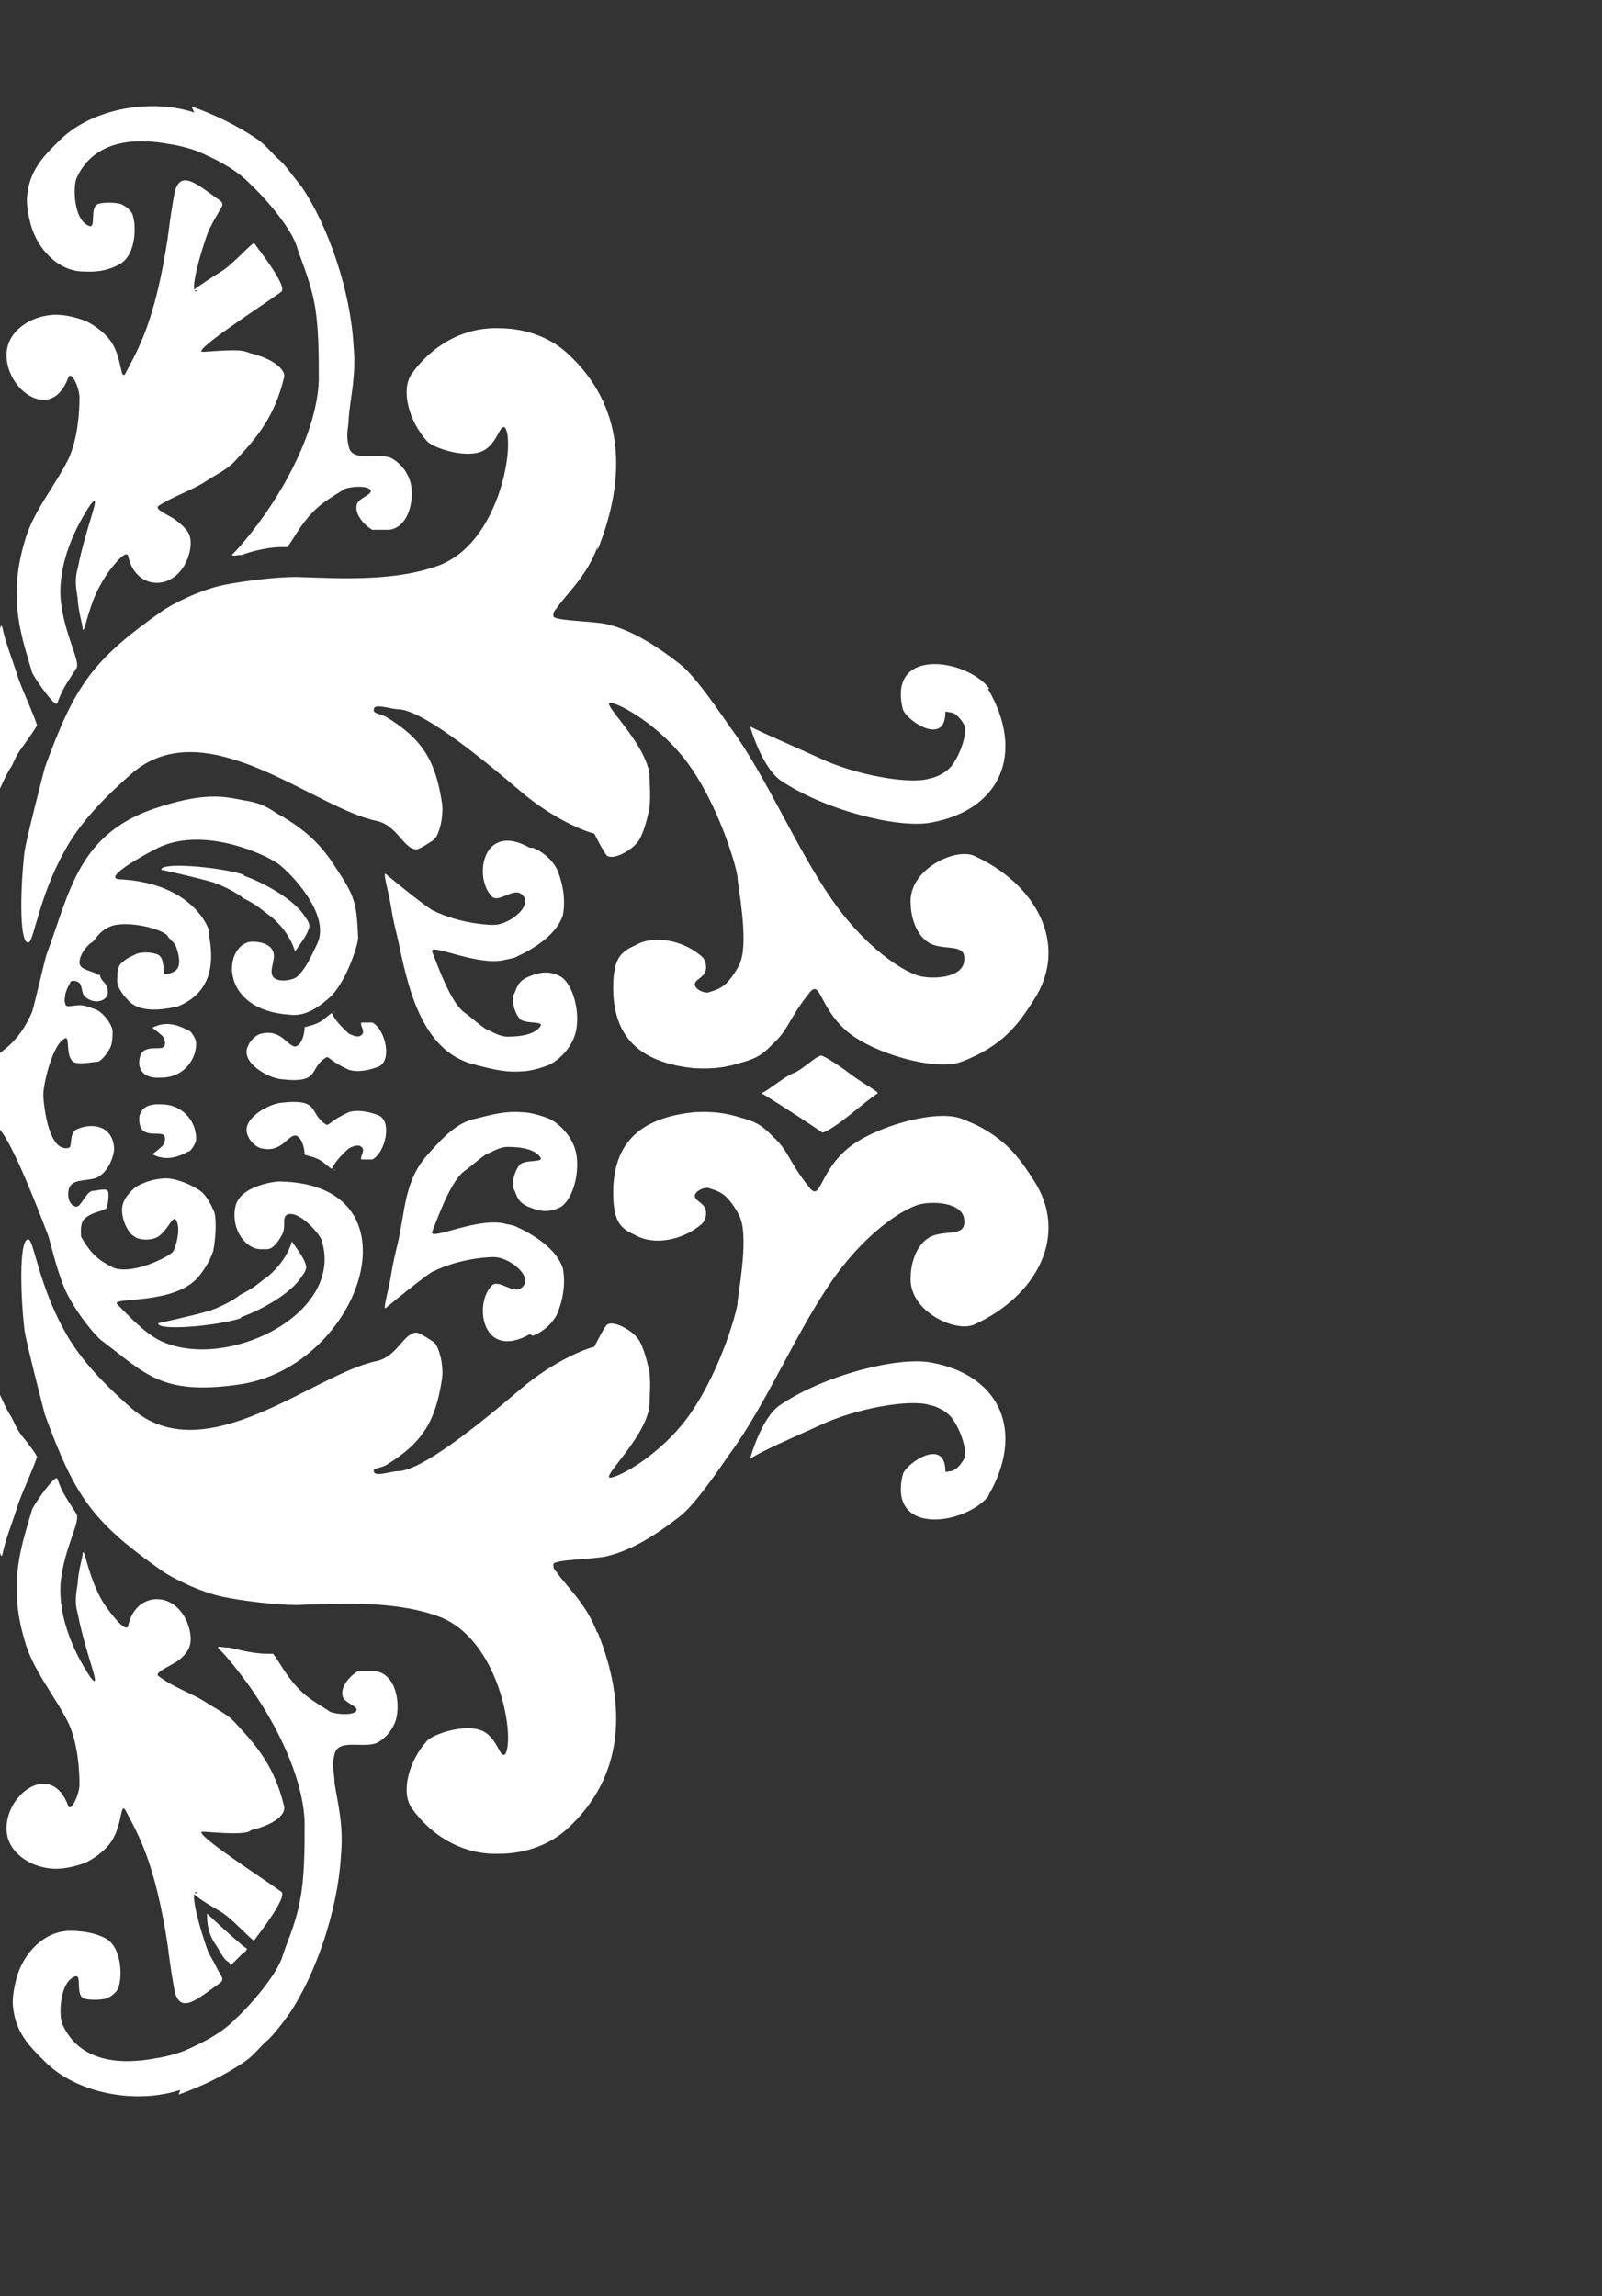 <?xml version="1.0" encoding="UTF-8"?>
<svg id="Warstwa_1" data-name="Warstwa 1" xmlns="http://www.w3.org/2000/svg" viewBox="0 0 101.76 145.85">
  <rect x="0" y="0" width="101.76" height="145.85" fill="#333333" stroke="none"/>
  <defs>
    <style>
      .cls-1 {
        fill: #fff;
      }
    </style>
  </defs>
  <path class="cls-1" d="M48.35,69.45c.5-.2,1.5-1.1,2.1-1.3.5-.2,1.3-1,1.7-1.1.1,0,.5.2,1.5.9,1,.8,2.2,1.4,2.1,1.5-.8.5-2.6,2.2-3.5,2.5h0c-1.9-1.3-3.7-2.4-3.7-2.4M-16.85,130.35c-1.8-1.2-3.5-3.8-4.3-5.8-1.4-3.3-2-6.4-2-7v-1.3c0-1,.7-5.5.7-5.5-.3-.2-1,0-1.6-.2s-1.1-.5-1.6-.9c-1.1-.9-1.1-2.4-.9-3.1.1-.3,1-1.1,1.8-1.1.7,0,1.4.4,1.6.7.2.2.1,1-.2,1.4-.4.5-1.1.5-.8.7.4.2.9,0,1.3,0,1.4,0,3.3-3.1,3.6-3.3.2,0,3.2-.5,3.1-.3-.4.7-1.8,2-3,4.2s-1.7,4.8-1.8,5.6c-.1,2.2,0,5.1.5,7,.3,1.1,1.5,3.6,3,5.2,2.5,2.6,6.2,4.1,7.8,4.1,3.9,0,4.6-3.8,4.3-4.3-.2-.3-.8-1.1-1.2-.9-.3.1-.5,1.3-.9,1.3-.8.2-1.7-.1-1.8-.9-.3-2.1,1.2-3.1,2.3-3.1,1,0,3.3,0,4.3,2.8.3.9,0,3.5-1.1,4.8-.5.6-1.2,1-1.6,1.3,0,0-.9.5-1.9.9-3.1,1.1-7.1-.5-9.7-2.2h0l.1-.1ZM11.35,133.05c1.4-.5,2.9-1.2,4.2-2.1.6-.4,1-1,1.5-1.4.4-.4.8-.9,1.3-1.6,1.7-2.5,3.1-6.6,3.3-10,.2-2-.2-3.4-.4-4.7,0-.6-.2-1.1,0-1.8.2-1.1,2-.3,2.8-.8.5-.3.9-.8,1.1-1.4.3-1.1,0-2.9-1.3-3.1h-1.1c-.4.2-1.1.9-1,1.5,0,.5,1,.7.9,1-.2.4-1.7.2-1.8,0-.8-.5-1.3-.8-1.8-1.3-.9-.9-1.3-1.8-1.7-2.3h-.3c-1.2,0-2.3-.4-2.6-.4s-.6-.1-.6,0,0-.1,1.2,1.4c2.3,2.9,4.2,6.7,4.3,9.7,0,1.7,0,3.5-.3,5-.3,1.6-.9,2.8-1.1,3.5-.3,1-1.7,2.8-3.1,4.1-.9.9-2.2,1.5-3.1,1.9-.5.2-1.2.4-1.9.5-2.1.4-4.8.3-5.9-2.2-.2-.5-.2-2.6.8-3,.5-.2,0,1.2.6,1.4.3.1,1,.1,1.4,0,.5-.2.8-.6.8-.8.2-.6.2-2.4-.8-3-.9-.5-2-.5-2.3-.5-1.7,0-3,1.5-3.4,3-.2.8-.3,1.4-.2,2,.2,1.6,1.2,2.5,2.1,3.4,2.1,2,5.8,2.6,8.5,1.7h0l-.1.3ZM-10.45,72.15c.4-.1,1.1.1,1.4-.4.3-.8,0-1.6-1.3-1.5-1.5,0-2.3,1.3-2.2,2.3,0,.1.3.7.5.7.9.5,1.6.5,2.2.2.2,0-.2-.2-.5-.5-.1-.1-.4-.8,0-.8h-.1ZM-21.45,74.45c.3,0,.7-.5,1.1-.7s.6-.2.9-.3c0,0,0-.9.5-1.2.5-.2.9,1.1,2.2.8.2,0,.7-.3.9-.8.5-1-1.2-2-2.1-2.1-2.6-.3-1.7.7-2.9,1.4-.2,0-.3-.3-1.4-.8-.6-.2-1.4,0-1.9.2-.9.4-.4,2.4.4,2.8h.7c.1-.2-.3-.6,0-.8.2-.2.6,0,.8.1,1.1,1,1,1.3,1.1,1.3h0l-.3.1ZM-33.75,84.85c3,1.7,3.6-1.9,2.4-3.1-.4-.4-1.3.5-1.8.2-1-.6.6-2,1.7-2,.7,0,2.4.2,3.8.9.2,0,2.9,2.2,3,2.3.3.3-.2-.9-.3-2.1,0-.7-.3-1.5-.4-1.9-.5-2.1-.4-4.1-2-5.8-.8-.9-1.8-2-3-2.2-.8-.2-1.8-.5-2.9-.4-.5,0-1.2.2-1.7.4-.3.1-1.7,1-1.8,2.6-.1,1.3.4,2.6,1,3,.8.5,1.7.2,2.1,0,.7-.3.7-.7.9-1.1.2-.2,0-1.2-.4-1.6-.4-.3-1.4,0-1.3-.4.3-.5,1.1-.7,2.1-.7.4,0,.8.2,1.2.4.2,0,1.2.9,1.5,1.1.9.6,1.7,2.9,2.1,3.9.2.6-3-1-4.7-.5,0,0-.6.1-.7.2-1.1.5-2.5,1.4-2.8,2.6-.2,1,0,2.1.4,3,.4.7,1,1.1,1.5,1.3h0l.1-.1ZM-38.05,103.75c-1.9,4.7-1.7,9.2,1.9,12.5,1.3,1.2,3,1.6,4.3,1.6,2.4.1,4.4-1.2,5.6-2.9.7-1,.2-3-1-4.3-.3-.4-2.4-1.1-3.5-.6-.9.4-1.1,1.7-1.4,1.5-.1,0-.2-.5-.2-.6-.2-1.8.8-6.7,4.2-8.1,2.8-1.1,6.3-.9,9.2-.8,1.5,0,3.6-.3,4.6-.5,1.5-.3,3.3-1.2,4-1.7,4.4-3.1,5.5-4.7,7.4-9.9,0,0,1.2-4.6,1.3-5.4.3-2.7.3-6-.3-5.7-.3.2-.7,3-2.2,5.7-1,1.9-2.7,3.6-4.3,5-4.7,4.1-11.6-2.2-15.6-3-1.3-.3-1.7-1.8-2.5-1.8-.2,0-.8.4-1.1.6s-.7,1.5-.5,2.5c.4,2.5,1.2,3.9,3.5,5.3.3.2.9.2.8.4,0,.4-1.1,0-1.5,0-1.5,0-5.1-2.9-7.8-5.2-2.1-1.8-4.2-2.6-4.7-2.7,0,0-.6-1.2-.8-1.4-.4-.3-1.5.3-1.9.8-.3.3-.7,1.2-.8,2.2v2.2c.3,2.1,3.3,4.7,2.5,4.5-.9-.2-3.5-1.8-5.2-4.2-1.9-2.8-2.9-6.5-2.9-6.9s-.7-3.9-.2-5.3c0-.1.4-.9.9-1.4.4-.4.9-.5,1.2-.6.4,0,.9.3.8.6-.1.3-.7.4-.7,1,0,.3.1.6.4.8,1.1.9,2.8,1.3,4.1.6.9-.4,1.4-.8,1.4-2.7,0-3.7-2.4-4.8-5.1-5.1-1.7-.1-2.5.2-3.2.4-1.1.3-1.5.8-1.9,1.2-.9.8-1,1.6-2.2,3.1-.8,1.1-.6-.8-2.5-2.4-1.7-1.4-5.6-2.5-7.2-1.9-2.7,1-3.7,2.5-4.5,3.9-2.3,3.5-.2,7.4,3.8,9.2,1.2.5,4.2-.9,4-3.1,0-.5-.2-1.8-1.1-2.4-.9-.7-2.4,0-2.3-1.1,0-1.2,2.1-1.3,3-1,1.3.5,3.6,2.2,5.4,4.8,2.3,3.3,4.2,7.9,6.5,11,1.2,1.6,2.3,3.3,3.2,4,1.3,1,2.9,2.1,4.6,2.5.8.2,3.3.2,3.4.5,0,.2,0,.3-.2.5-.6.9-1.9,2-2.6,3.9h0l-.1-.1ZM-62.95,95.05c1.5,1.9,6.5,2.7,5.5-1.3-.2-.7-2.7-2.4-2.7-.2,0,.1-.2,0-.3,0-.4,0-.8-.6-.9-.8-.2-.5.2-1.8.8-2.6.5-.6,1.3-.8,1.4-.8,1.2-.4,4.7.2,7,1.3,2.2,1,3.4,1.5,4.4,2.1,0,0-.7-2.6-2-3.4-2.8-1.9-7.5-3.1-9.6-2.7-4.3.8-6,4.4-3.6,8.5h0v-.1ZM-16.05,124.85c-.3-.4-.5-.7-.7-.9,0,0-.1-.1-.1-.2,0,0-.1-.1,0-.1,0,0,.2,0,.6-.3.5-.2,2.3-1.5,2.3-1.4-.1.7-.3,1.2-.9,1.8-.3.4-.6.9-1.1,1.1h-.1ZM-10.45,66.65c.4.1,1.1-.1,1.4.4.3.8,0,1.6-1.3,1.5-1.5,0-2.3-1.3-2.2-2.3,0-.1.3-.6.5-.7.9-.5,1.6-.5,2.2-.2.2,0-.2.2-.5.5-.1.1-.4.8,0,.8h-.1ZM-15.35,83.85c1.6.5,5.3.8,5.2.3,0,0-1.9-.4-3.3-.8-1.1-.4-1.8-.9-1.9-1-1-.5-1.1-.7-1.8-1.2-1.3-1.1-1.5-2.3-1.5-2.2s-.8,1-.9,1.6c0,.3.2.5.4.8.8,1.1,2.8,2.1,3.7,2.4h0l.1.1ZM-15.95,9.45c-1.8,1.2-3.5,3.8-4.3,5.8-1.4,3.3-2,6.3-2,7v1.3c0,1,.7,5.5.7,5.5-.3.2-1,0-1.6.2s-1.1.5-1.6.9c-1.1.9-1.1,2.5-.9,3.1,0,.3,1,1.1,1.8,1.1.7,0,1.4-.4,1.6-.7.2-.2.1-1-.2-1.4-.4-.5-1.1-.5-.8-.7.4-.2.9,0,1.3,0,1.4,0,3.3,3.1,3.6,3.3.2,0,3.2.5,3.1.3-.4-.7-1.8-2-3-4.2s-1.7-4.8-1.8-5.6c-.1-2.2,0-5.1.5-7,.3-1.1,1.5-3.6,3-5.2,2.5-2.6,6.2-4.1,7.8-4.1,3.9,0,4.6,3.8,4.3,4.2-.2.3-.8,1.1-1.2,1-.3-.1-.5-1.3-.9-1.3-.8-.2-1.7.1-1.8.9-.3,2.1,1.2,3,2.3,3.1,1,0,3.3,0,4.3-2.8.3-.9,0-3.5-1.1-4.8-.5-.6-1.2-1-1.6-1.3,0,0-.9-.5-1.9-.9-3.1-1.1-7.1.5-9.7,2.2h0l.1.1ZM12.15,6.75c1.4.5,2.9,1.2,4.2,2.1.6.4,1,1,1.5,1.4.4.4.8,1,1.3,1.6,1.7,2.5,3.1,6.6,3.3,10,.2,2-.2,3.4-.3,4.7,0,.6-.2,1,0,1.8.2,1.1,2,.3,2.8.8.5.3.9.8,1.1,1.4.3,1,0,2.9-1.3,3.1h-1.1c-.4-.2-1.1-.9-1-1.5,0-.5,1-.7.9-1-.2-.4-1.7-.2-1.8,0-.8.5-1.3.8-1.8,1.3-.9.9-1.3,1.8-1.7,2.3h-.3c-1.2,0-2.3.4-2.6.5-.3,0-.6.1-.6,0s0,.1,1.2-1.4c2.3-2.9,4.2-6.7,4.3-9.7,0-1.7,0-3.5-.3-5s-.9-2.8-1.1-3.5c-.3-1-1.7-2.8-3.1-4.1-.9-.9-2.2-1.5-3.1-1.9-.5-.2-1.2-.4-1.9-.5-2.1-.4-4.8-.3-5.9,2.2-.2.5-.2,2.6.8,3,.5.2,0-1.2.6-1.4.3-.1,1-.1,1.4,0,.5.2.8.6.8.8.2.6.2,2.4-.8,3s-2,.5-2.3.5c-1.7,0-3-1.5-3.4-3-.2-.8-.3-1.4-.2-2,.2-1.6,1.2-2.5,2.1-3.4,2.1-2,5.8-2.6,8.5-1.7h0l-.2-.4ZM-56.05,69.45c.5-.2,1.5-1.1,2.1-1.3.5-.2,1.3-1,1.7-1.1.2,0,.5.2,1.5.9,1,.8,2.2,1.4,2,1.5-.8.5-2.6,2.2-3.5,2.5h0c-1.9-1.3-3.7-2.4-3.7-2.4h0l-.1-.1ZM-15.75,54.85c1.6-.5,5.3-.8,5.2-.3,0,0-1.9.4-3.3.8-1.1.4-1.8.9-1.9,1-1,.5-1.1.7-1.8,1.2-1.3,1.1-1.5,2.3-1.5,2.2s-.8-1-.9-1.6c0-.3.2-.5.4-.8.8-1.1,2.8-2.1,3.7-2.4h0l.1-.1ZM-21.45,64.35c.3,0,.7.5,1.1.7s.6.2.9.3c0,0,0,.9.5,1.2.5.2.9-1.1,2.2-.8.2,0,.7.3.9.8.5,1-1.2,2-2.1,2.1-2.6.3-1.7-.7-2.9-1.4-.2,0-.3.3-1.4.8-.6.2-1.4,0-1.9-.2-.9-.4-.4-2.4.4-2.8h.7c.1.2-.3.6,0,.8.2.2.6,0,.8-.1,1.1-1,1-1.3,1.1-1.3h0l-.3-.1ZM-33.75,53.95c3-1.7,3.6,1.9,2.4,3.1-.4.4-1.3-.5-1.8-.2-1,.6.6,2,1.7,2,.7,0,2.4-.2,3.8-.9.2,0,2.9-2.2,3-2.3.3-.3-.2.9-.3,2.1,0,.7-.3,1.5-.4,1.9-.5,2.1-.4,4.1-2,5.8-.8.9-1.8,2-3,2.2-.8.2-1.8.5-2.9.4-.5,0-1.2-.2-1.7-.4-.3-.1-1.7-1-1.8-2.6-.1-1.3.4-2.6,1-3,.8-.5,1.7-.2,2.1,0,.7.3.7.7.9,1.1.2.2,0,1.2-.4,1.6-.4.3-1.4.1-1.3.4.3.5,1.1.7,2.1.7.4,0,.8-.2,1.2-.4.2,0,1.2-.9,1.5-1.1.9-.6,1.7-2.9,2.1-3.9.2-.6-3,1-4.7.5,0,0-.6-.1-.7-.2-1.1-.5-2.5-1.4-2.8-2.6-.2-1,0-2.1.4-3,.4-.7,1-1.1,1.5-1.3h0l.1.1ZM-38.05,35.05c-1.9-4.7-1.7-9.2,1.9-12.5,1.3-1.2,3-1.6,4.3-1.6,2.4-.1,4.4,1.2,5.6,2.9.7,1,.2,3-1,4.3-.3.4-2.4,1.1-3.5.6-.9-.4-1.1-1.7-1.4-1.5-.1,0-.2.5-.2.6-.2,1.8.8,6.7,4.2,8.1,2.8,1.1,6.3.9,9.2.8,1.5,0,3.6.3,4.6.5,1.5.3,3.3,1.2,4,1.7,4.4,3.1,5.5,4.7,7.4,9.9,0,0,1.2,4.6,1.3,5.4.3,2.7.3,6-.3,5.7-.3-.2-.7-3-2.2-5.7-1-1.9-2.7-3.6-4.3-5-4.7-4.1-11.6,2.2-15.6,3-1.3.3-1.7,1.8-2.5,1.8-.2,0-.8-.4-1.1-.6s-.7-1.5-.5-2.5c.4-2.5,1.2-3.9,3.5-5.3.3-.2.9-.2.8-.5,0-.4-1.1,0-1.5,0-1.5,0-5.1,2.9-7.8,5.2-2.1,1.8-4.2,2.6-4.7,2.7,0,0-.6,1.2-.8,1.4-.4.3-1.5-.3-1.9-.8-.3-.3-.7-1.2-.8-2.2v-2.2c.3-2.1,3.3-4.7,2.5-4.5-.9.2-3.5,1.8-5.2,4.2-1.9,2.8-2.9,6.5-2.9,6.9s-.7,3.9-.2,5.3c0,.1.4.9.9,1.4.4.4.9.5,1.2.6.4,0,.9-.3.8-.6-.1-.3-.7-.4-.7-1,0-.3.1-.6.4-.8,1.1-.9,2.8-1.3,4.1-.6.9.4,1.4.8,1.4,2.7,0,3.7-2.4,4.8-5.1,5.1-1.7.1-2.5-.2-3.2-.4-1.1-.3-1.5-.8-1.9-1.2-.9-.8-1-1.6-2.2-3.1-.8-1.1-.6.8-2.5,2.4-1.7,1.4-5.6,2.5-7.2,1.9-2.7-1-3.7-2.5-4.5-3.9-2.3-3.5-.2-7.4,3.8-9.2,1.2-.5,4.2.9,4,3.1,0,.5-.2,1.8-1.1,2.4-.9.7-2.4,0-2.3,1.1,0,1.2,2.1,1.3,3,1,1.3-.5,3.6-2.2,5.4-4.8,2.3-3.3,4.2-7.9,6.5-11,1.2-1.6,2.3-3.3,3.2-4,1.3-1,2.9-2.1,4.6-2.5.8-.2,3.3-.2,3.4-.5,0-.2,0-.3-.2-.5-.6-.9-1.9-2-2.6-3.9h0l-.1.2ZM-62.95,43.85c1.5-1.9,6.5-2.7,5.5,1.3-.2.7-2.7,2.4-2.7.2,0-.1-.2,0-.3,0-.4,0-.8.6-.9.8-.2.5.2,1.8.8,2.6.5.6,1.3.8,1.4.8,1.2.4,4.7-.2,7-1.3,2.2-1,3.4-1.5,4.4-2,0,0-.7,2.5-2,3.4-2.8,1.9-7.5,3.1-9.6,2.7-4.3-.8-6-4.4-3.6-8.5h0ZM10.35,72.05c-.4-.1-1.1.1-1.4-.4-.3-.8,0-1.6,1.3-1.5,1.5,0,2.3,1.3,2.2,2.3,0,.1-.3.7-.5.7-.9.5-1.6.5-2.2.2-.2,0,.2-.2.5-.5.2-.1.4-.8,0-.8h.1ZM-13.15,120.05c-.5.3-1.3.8-1.8,1.2-.8.5-2.5,2-2.6,1.8-.7-1.1-.8-1.5-1-2.1,0-.2-.5-1.2-.2-1.4,1.2-.8,5.8-3.4,5.2-3.5h-2.1c-.5,0-1-.2-1.1-.2-1.3-.4-2.2-1-2.1-1.6.7-2.5,1.9-3.7,3.3-5.1.7-.7,1.2-.9,2.2-1.4.8-.4,2.1-.8,3-1.4.2-.1-.5-.5-.9-.8s-.8-.8-.9-1.2c-.2-.6.2-1.6.6-2.1,1.1-1.3,3-.9,3.4.9,0,.5.9-.5,1.3-.8,0,0,.7-.8,1.1-1.7.5-1.3.4-2.1.5-1.9s1.2.8.5,3.8c-.6,2.6-1.8,4.9-1,3.9.4-.5,2.2-3.1,2.2-5.9,0-2.2-1.1-4-.8-4.5.6-.8,1-1.2,1.3-2.2.2-.4,1.4,1.6,1.5,2,.5,2.1,1.3,4.7.2,8.3-.6,1.9-2.1,3.4-3,5.2-.7,1.3-.8,2.9-.9,3.9,0,.6.4,1.7.6,1.4,1.2-3,4.4-.4,3.9,2-.2,1.1-1.4,1.8-2.6,2-1,.1-2-.2-2.4-.4-.5-.2-1.4-.9-1.7-1.5-.5-1.1-.4-2.3-.7-1.9-1,1.7-2.1,3.3-3.1,8.5-.3,1.6-.4,2.1-.5,2.7,0,.4,0,2.5-.5,1.9-.5-.5-.8-.4-2.3-1.5-.5-.4-.4-.7-.2-1.1.3-.5.6-1.1.8-1.6.7-1.6,1.5-4.2.9-3.8h0l-.1.1ZM21.35,74.35c-.3,0-.7-.5-1.1-.7s-.6-.2-.9-.3c0,0,0-.9-.5-1.2-.5-.2-.9,1.1-2.2.8-.2,0-.7-.3-.9-.8-.5-1,1.2-2,2.1-2.1,2.6-.3,1.7.7,2.9,1.4.2,0,.3-.3,1.4-.8.6-.2,1.4,0,1.9.2.9.4.4,2.4-.4,2.8h-.7c-.1-.2.3-.6,0-.8-.2-.2-.6,0-.8.1-1.1,1-1,1.3-1.1,1.3h0l.3.1ZM33.65,84.75c-3,1.7-3.6-1.9-2.4-3.1.4-.4,1.3.5,1.8.2,1-.6-.6-2-1.7-2-.7,0-2.4.2-3.8.9-.2,0-2.9,2.2-3,2.3-.3.3.1-.9.3-2.1.1-.7.3-1.5.4-1.9.5-2.1.4-4.1,2-5.8.8-.9,1.8-2,3-2.2.8-.2,1.8-.5,2.9-.4.5,0,1.2.2,1.7.4.3.1,1.7,1,1.8,2.6.1,1.3-.4,2.6-1,3-.9.5-1.6.2-2.1,0-.7-.3-.7-.7-.9-1.1-.2-.2,0-1.2.4-1.6.4-.3,1.4-.1,1.3-.4-.3-.5-1.1-.7-2.1-.7-.4,0-.8.2-1.2.4-.2,0-1.2.9-1.5,1.1-.9.6-1.7,2.9-2.1,3.9-.2.6,3-1,4.7-.5,0,0,.6.1.7.2,1.1.5,2.5,1.4,2.9,2.6.2,1,0,2.1-.4,3-.4.7-1,1.1-1.5,1.3h0l-.2-.1ZM14.65,124.85c.4-.4.6-.6.8-.8,0,0,.2-.1.2-.2,0,0,.1,0,0-.1,0,0-.2-.1-.5-.4-.4-.3-2-1.8-2-1.8,0,.7.1,1.3.5,1.9.3.4.5,1,.9,1.2h0l.1.2ZM12.25,120.25c.4.4,1.3.9,1.8,1.2.8.5,2,1.9,2.1,1.8.2-.3,2.2-2.8,1.7-3.1-1.1-.8-5.6-3.7-5-3.8.2,0,1.2.1,2,.1s1-.1,1.1-.2c1.3-.3,2.2-.9,2.1-1.5-.6-2.5-1.7-3.8-3-5.2-.6-.7-1.2-.9-2.1-1.5-.8-.5-2-.9-2.9-1.6-.2-.2.5-.5,1-.8.4-.2.9-.7,1-1.1.2-.6-.1-1.6-.5-2.1-1-1.4-3-1.1-3.4.8-.1.5-.9-.5-1.2-.9s-.6-.8-1-1.8c-.5-1.3-.6-2.2-.7-1.9,0,.3-.2.8-.3,1.7,0,.5-.3,1.2,0,2.2.5,2.6,1.6,5,.8,4-.4-.6-2.1-3.2-1.9-6,.2-2.2,1.3-3.9,1-4.4-.5-.8-.9-1.3-1.2-2.2-.1-.4-1.4,1.5-1.6,1.9-.6,2.1-1.6,4.6-.5,8.3.5,1.9,1.9,3.5,2.8,5.3.6,1.3.7,3,.7,3.9,0,.6-.5,1.7-.7,1.4-1.1-3.1-4.3-.6-3.9,1.8.2,1.1,1.3,1.9,2.5,2.1,1,.2,2.1-.2,2.4-.3.5-.2,1.4-.8,1.8-1.5.6-1,.5-2.3.8-1.9.9,1.7,1.9,3.4,2.7,8.6.2,1.6.3,2.1.4,2.7.3,1.8,1.4.8,2.8-.2.5-.3.2-.5,0-.9q-.3-.6-.6-1.1c-.6-1.6-1.3-4.3-.7-3.8h-.3ZM-.65,88.15c-.3.6-.5,1.6-.9,2.5-.4,1.1-.5,1.2-.4,1.7.1.6.4,1,.9,2.1.8,1.9,1,4.9,1.2,4.3.2-1,.7-2.2,1-3.2.4-1.1.9-2.1,1.2-3,0-.1-.5-.8-1-1.4-.3-.4-.5-.9-.6-1.1-.7-1-1-2.6-1.4-1.8h0v-.1ZM37.95,103.65c1.9,4.7,1.7,9.2-1.9,12.5-1.3,1.2-3,1.6-4.3,1.6-2.4.1-4.4-1.2-5.6-2.9-.7-1-.2-3,1-4.3.4-.4,2.4-1.1,3.5-.6.9.4,1.1,1.7,1.4,1.5.1,0,.2-.5.2-.6.2-1.8-.9-6.7-4.2-8.1-2.8-1.1-6.3-.9-9.2-.8-1.5,0-3.6-.3-4.6-.5-1.5-.3-3.3-1.2-4-1.7-4.4-3.1-5.5-4.7-7.4-9.9,0,0-1.2-4.6-1.3-5.4-.3-2.7-.3-6,.3-5.7.3.2.7,3,2.2,5.7,1,1.9,2.7,3.6,4.3,5,4.7,4.1,11.6-2.2,15.6-3,1.3-.3,1.7-1.8,2.5-1.8.2,0,.8.4,1.1.6s.7,1.5.5,2.5c-.4,2.5-1.2,3.9-3.5,5.3-.3.2-.9.2-.8.4,0,.4,1.1,0,1.5,0,1.5,0,5.1-2.9,7.8-5.2,2.1-1.8,4.2-2.6,4.7-2.7,0,0,.6-1.2.8-1.4.4-.3,1.5.3,1.9.8.3.3.6,1.2.8,2.2.1.8,0,1.7,0,2.2-.3,2.1-3.3,4.7-2.4,4.5.9-.2,3.5-1.8,5.1-4.2,1.9-2.8,2.9-6.5,2.9-6.9s.7-3.9.2-5.3c0-.1-.4-.9-.9-1.4-.4-.4-.9-.5-1.2-.6-.4,0-.9.3-.8.6.1.3.7.4.7,1,0,.3-.1.6-.4.8-1.1.9-2.9,1.3-4.1.6-.9-.4-1.4-.8-1.4-2.7,0-3.7,2.4-4.8,5.1-5.1,1.7-.1,2.5.2,3.2.4,1.1.3,1.5.8,1.9,1.2.9.8,1,1.6,2.2,3.1.8,1.1.6-.8,2.5-2.4,1.7-1.4,5.6-2.5,7.2-1.9,2.7,1,3.7,2.5,4.6,3.9,2.3,3.5.2,7.4-3.8,9.2-1.2.5-4.2-.9-4-3.1,0-.5.2-1.8,1.1-2.4s2.4,0,2.3-1.1c0-1.2-2.1-1.3-3-1-1.4.5-3.6,2.2-5.4,4.8-2.3,3.3-4.2,7.9-6.5,11-1.1,1.6-2.3,3.3-3.2,4-1.3,1-2.9,2.1-4.6,2.5-.8.2-3.3.2-3.4.5,0,.2,0,.3.2.5.6.9,1.9,2,2.6,3.9h0v-.1ZM62.85,94.95c-1.4,1.9-6.5,2.7-5.5-1.3.2-.7,2.7-2.4,2.7-.2,0,.1.2,0,.3,0,.4,0,.8-.6.9-.8.2-.5-.2-1.8-.8-2.6-.5-.6-1.3-.8-1.4-.8-1.2-.4-4.7.2-7,1.3-2.2,1-3.4,1.5-4.4,2.1,0,0,.7-2.6,1.9-3.4,2.8-1.9,7.5-3.1,9.6-2.7,4.4.8,6,4.4,3.6,8.5h0l.1-.1ZM10.35,66.55c-.4.1-1.1-.1-1.4.4-.3.8,0,1.6,1.3,1.5,1.5,0,2.3-1.3,2.2-2.3,0-.1-.3-.7-.5-.7-.9-.5-1.6-.5-2.2-.2-.2,0,.2.2.5.5.2.1.4.8,0,.8h.1ZM15.25,83.75c-1.6.5-5.3.8-5.2.3,0,0,1.9-.4,3.3-.8,1.1-.4,1.8-.9,1.9-1,1-.5,1.1-.7,1.8-1.2,1.3-1.1,1.5-2.3,1.5-2.2s.8,1,.9,1.6c0,.3-.2.5-.4.8-.8,1.1-2.8,2.1-3.7,2.4h0l-.1.1ZM17.35,75.05c9.7-.2,5.7,11.8-2.2,12.9-4.9.7-5.9-.7-8.7-2.8-.3-.2-1.6-1.7-2.3-3.2-.6-1.4-.9-2.9-1.1-3.5-.4-1-3.1-8.3-3.6-6.7h-.1c-.8.7-2.1,5.9-4,10-1.6,3.5-5,6.7-9.3,6.3-3-.3-5.2-1.3-7.1-3.6-1.3-1.5-2.5-4-1.8-6.1.8-2.3,1.8-4.1,5.8-3.6,1.2.1,1.9,1.3,1.9,2,0,.2,0,1.2-.3,1.7-.3.6-1.1.8-1.5.8-.3,0-1-.2-1.2-.7-.7-1.2.6-1.4.6-1.7,0-.5-1.2-.4-1.9,0-.7.3-.9.7-1,.8-.4.4-.8,1.9-.5,3s1,2,1.2,2.3c.7.8,2.1,1.6,3.2,2,1.5.6,2.5,1,4.3.6,2.3-.5,4.1-2.1,4-2.8,0-.3-.5-.2-1.1-.3-.7,0-1.5-.3-2.2-.6-1.7-.8-2.4-2.6-2.5-3.6-.3-2.1,1.6-3.2,1.8-3.3.3,0,2.3-1.2,3.6,0,1.1.9.7,1.7.6,2.4-.1.7-1.3,1.2-2,1-.2,0-.5-.3-.5-.5,0-.3.2-.6.1-.9,0-.2-.6-.1-.8,0-.2.2-.4.8-.4,1,0,.3.1.7.3,1,.3.4.8.7,1.2.9,1.1.4,2.4.3,2.8,0,.5-.5,1.2-.5,1.8-1.6.2-.4,1.4-3.4.6-3.1-1.5.6-2.8-1.6-2.6-2.5.2-.8,1.3-1.6,2.1-1.2.5.2.8,1.7,1.2,1.5.9-.5,1.1-4,1.1-4.2,0,0-.4-2.5-1.3-2.7-.3,0-.2.6-.4,1-.1.2-.6.4-.8.4-.7.3-1.5-.5-1.7-1.1-.3-1.1-.3-2.9,2.1-2.5,1.9.3-1.2-4.7-2.1-5.2-.7-.3-4.4,0-4.5,1.2,0,.3,0,1.9.5,1.9.2,0,.7,0,.8-.3.1-.3-.2-.8.2-1,.2-.1.6-.3,1-.3s.9.4,1,.5c.2.3.4,1.2.2,1.9-.2.6-.8,1-1,1.1-1.2.8-3.8-.3-4.3-1.2-.3-.4-1-2.9.4-4.7.5-.6,1.5-1.3,2.5-1.6,1.4-.4,2.8-.3,2.7-.5-.6-.7-1.3-1.5-2.2-1.9-1.9-.9-4.8-.7-5.4-.5-1.2.3-6.1,2.5-5.4,5.9,0,.4.2,1.2.8,1.9.5.6,1.5,1,1.9.9,1.1-.2.8-.6.7-.8-.2-.2-.4,0-.4-.1-.4-.5-.2-.8,0-1.3s1.4-.8,2-.6c.8.3.9,1,.9,1.7.2,1.4-.9,3-3.1,3-.9,0-2.3,0-3.3-.9-1.5-1.2-1.6-2.4-1.7-4-.1-2.7,1.5-5.9,4.3-7.5,1.8-1,3.6-1.3,5.1-1.3,4.9,0,8.2,3.5,10,8.6.6,1.6.6,2.7,1.1,4,.3.9,1.5,4.9,2.2,4.4.4-.3.8-.6,1.1-.9.6-.6,1-1.3,1.3-2,.2-.7.8-3.3.9-3.6,1.5-4,2-7.8,7.2-9.4,3.1-1,4.3-.6,5.4-.4.7.1,1.3.3,2,.8,2.2,1.2,3.1,2.4,3.8,3.5,1.2,1.8,1.3,2.2,1.4,4.4,0,.5-.8,2.9-1.8,3.8-1.1,1-1.9,1.2-2.6,1.1-4.3-.3-4.2-4.1-2.6-4.6.4-.1,1.4,0,1.6.6.2.5-.3,1.2,0,1.6s1.3.2,1.5,0c.6-.5,1-1.5,1.3-2.1.9-1.9-1.8-4.6-2.5-5.1-1.2-.8-4.9-2.3-7.6-1-1,.5-3.5,1.9-2.5,2,4.4.2,5.6,2.8,5.7,3.2,0,.7,1,3.7-2,4.9-.2,0-2.2.6-3.1-.4-.1-.1-.8-.8-.7-1.4,0-.3,0-.8.3-1,.3-.3.6-.4.8-.5.3-.2,1.1-.2,1.5,0s.3,1,.4,1.2c.1.1.6-.1.7-.2.4-.3.2-1.1,0-1.6-.2-.3-.5-.5-.5-.6-.3-.4-2.1-.9-3.3-.7-1,.2-1.3,1-1.5,1.1s-.8.7-.8,1.3c0,.5.9.5,1.2.8,0,0,0-.1.1,0,.1.5.5.4.5,1.1,0,.5-.8.8-1.4.3-.3-.2-.2-.7-.4-.9s-.6-.2-.6,0c0,0-.2.3-.3.7,0,.2-.1.4,0,.6,0,.3.5.1.9.1s.8.2,1.1.3c.4.2.9.8,1,1.3,0,.4,0,.9-.2,1.2-.3.5-.6.8-.8.8s-1.2.2-1.5,0c-.5-.4-.2-1.6-.5-1.5-.8.3-1.4,2.9-1.4,3.6,0,.3.2,2.8,1.1,3.3,0,0,.4.2.6,0,.1-.2,0-.9.4-1.1.8-.4,2.3-.4,2.4,1.2,0,.4-.3,1.4-1,1.8-.5.3-1.5.1-1.8.6-.2.3-.2,1.2.4,1.3.3,0,.6-.9,1-1,.2,0,.9-.2,1,0s0,1-.1,1.1c-.2.2-.8.2-1.3.6-.4.3-.3.9-.3,1.2,0,0,.2.4.6.9s.9.8,1.5,1.1c1.3.4,3.4-.7,3.7-1,.2-.2.6-1.6.2-2.1-.2-.2-.5.7-1.1,1.1-.5.3-1.3.2-1.5,0-.4-.2-.8-1-.8-1.7s.6-1.2.8-1.4c.6-.4,1.4-.6,2-.6s1.7.4,2.3.9c.4.4.6.9.7,1.1.2.3.2,1.5,0,2.6-.2.6-.5,1.1-.9,1.6-1.5,1.9-5.7,1.3-5.2,1.8.7.7,1.7,1.8,2.7,2.3,4.1,2,11.7-1.6,10.3-6.3,0-.3-1.4-2-2.2-1.7-.4.2,0,.8-.4,1.4-.4.7-.7.8-.9.8h-.4c-.9,0-1.9-1.2-1.6-2.7.3-1.4,2.7-1.6,2.7-1.6h-.3ZM-13.15,18.55c-.5-.3-1.3-.8-1.8-1.2-.8-.5-2-1.6-2.1-1.4-.7,1.1-.7,1.3-.9,1.9,0,.2-.6,1.2-.5,1.2,4.1,2.5,5.6,3.4,4.9,3.5h-2.1c-.5,0-1,.2-1.1.2-1.3.4-2.2,1-2.1,1.6.7,2.5,1.9,3.7,3.3,5.1.7.7,1.2.9,2.2,1.4.8.5,2.1.8,3,1.4.2.1-.5.5-.9.8s-.8.8-.9,1.2c-.2.6.2,1.5.6,2.1,1.1,1.3,3,1,3.4-.9,0-.5.9.5,1.3.8,0,0,.7.8,1.1,1.7.5,1.3.4,2.1.5,1.9s1.2-.8.5-3.8c-.6-2.6-1.8-4.9-1-4,.4.5,2.2,3.1,2.2,5.9,0,2.2-1.1,4-.8,4.5.6.8,1,1.2,1.3,2.2.2.4,1.4-1.6,1.5-2,.5-2.1,1.3-4.7.2-8.4-.6-1.9-2.1-3.4-3-5.2-.7-1.3-.8-2.9-.9-3.9,0-.6.4-1.7.6-1.4,1.2,3,4.4.4,3.9-2-.2-1.1-1.4-1.8-2.6-2-1-.1-2,.2-2.4.4-.5.2-1.4.8-1.7,1.5-.5,1.1-.4,2.3-.7,1.9-1-1.7-2.1-3.3-3.1-8.5-.3-1.6-.4-2.1-.5-2.7,0-.4.2-1.7-.4-1.1-.8.8-2.6,1.2-2.6,1.9,0,.6.6,1.1.8,1.6.7,1.6,1.5,4.2.9,3.8h-.1ZM15.45,55.55c-1.6-.5-5.3-.8-5.2-.3,0,0,1.9.4,3.3.8,1.1.4,1.8.9,1.9,1,1,.5,1.1.7,1.8,1.2,1.3,1.1,1.5,2.3,1.5,2.2s.8-1,.9-1.6c0-.3-.2-.5-.4-.8-.8-1.1-2.8-2.1-3.7-2.4h0l-.1-.1ZM21.35,64.25c-.3,0-.7.5-1.1.7s-.6.2-.9.3c0,0,0,.9-.5,1.2-.5.2-.9-1.1-2.2-.8-.2,0-.7.3-.9.8-.5,1,1.2,2,2.1,2.1,2.6.3,1.7-.7,2.9-1.4.2,0,.3.3,1.4.8.6.2,1.4,0,1.9-.2.9-.4.4-2.4-.4-2.8h-.7c-.1.2.3.6,0,.8-.2.2-.6,0-.8-.1-1.1-1-1-1.3-1.1-1.3h0l.3-.1ZM33.65,53.85c-3-1.7-3.6,1.9-2.4,3.1.4.4,1.3-.5,1.8-.2,1,.6-.6,2-1.7,2-.7,0-2.4-.2-3.8-.9-.2,0-2.9-2.2-3-2.3-.3-.3.1.9.3,2.1.1.7.3,1.5.4,1.9.6,2.8,1.4,7.3,5,8.1.8.2,1.8.5,2.9.4.5,0,1.2-.2,1.7-.4.3-.1,1.7-1,1.8-2.6.1-1.3-.4-2.6-1-3-.9-.5-1.6-.2-2.1,0-.7.3-.7.7-.9,1.1-.2.2,0,1.2.4,1.6.4.3,1.4.1,1.3.4-.3.5-1.1.7-2.1.7-.4,0-.8-.2-1.2-.4-.2,0-1.2-.9-1.5-1.1-.9-.6-1.7-2.9-2.1-3.9-.2-.6,3,1,4.7.5,0,0,.6-.1.7-.2,1.1-.5,2.5-1.4,2.9-2.6.2-1,0-2.1-.4-3-.4-.7-1-1.1-1.5-1.3h-.2ZM12.25,18.45c.4-.3,1.3-.9,1.8-1.2.8-.5,2-1.9,2.1-1.8.2.3,2.2,2.8,1.7,3.1-1.1.8-5.6,3.7-5,3.8.2,0,1.2-.1,2-.1s1,.2,1.1.2c1.3.3,2.2,1,2.1,1.5-.6,2.5-1.7,3.8-3,5.2-.6.7-1.2.9-2.1,1.5-.8.5-2,.9-2.9,1.5-.2.2.5.5,1,.8.4.3.9.7,1,1.1.2.6-.1,1.6-.5,2.1-1,1.4-3,1.1-3.4-.8-.1-.5-.9.5-1.2.9,0,0-.6.8-1,1.8-.5,1.3-.6,2.2-.7,1.9,0-.3-.2-.8-.3-1.7,0-.5-.3-1.2,0-2.2.5-2.6,1.6-5,.8-4-.4.6-2.1,3.2-1.9,6,.2,2.2,1.3,4,1,4.4-.5.8-.9,1.3-1.2,2.2-.1.4-1.4-1.5-1.6-1.9-.6-2.1-1.6-4.6-.5-8.3.5-1.9,1.9-3.5,2.8-5.3.6-1.3.7-3,.7-3.9,0-.6-.5-1.7-.7-1.3-1.1,3.1-4.3.6-3.9-1.8.2-1.1,1.3-1.9,2.5-2.1,1-.2,2.1.2,2.4.3.5.2,1.4.8,1.8,1.5.6,1,.5,2.3.8,1.9.9-1.7,1.9-3.4,2.7-8.6.2-1.6.3-2.1.4-2.7.3-1.8,1.4-.8,2.8.2.5.3.2.5,0,.9q-.3.5-.6,1.1c-.6,1.6-1.3,4.3-.7,3.8h-.3ZM-.65,50.45c-.3-.6-.5-1.6-.9-2.5-.4-1.1-.5-1.2-.4-1.7.1-.6.4-1,.9-2.1.8-1.9,1-5,1.2-4.3.2,1,.7,2.2,1,3.2.4,1.1.9,2.1,1.2,3,0,.1-.5.8-1,1.5-.3.4-.5.9-.6,1.1-.7,1-1,2.6-1.4,1.8h0ZM37.95,34.95c1.9-4.7,1.7-9.2-1.9-12.5-1.3-1.2-3-1.6-4.3-1.6-2.4-.1-4.4,1.2-5.6,2.9-.7,1-.2,3,1,4.3.4.4,2.4,1.1,3.5.6.9-.4,1.1-1.7,1.4-1.5.1,0,.2.5.2.6.2,1.8-.9,6.7-4.2,8.1-2.8,1.1-6.3.9-9.2.8-1.5,0-3.6.3-4.6.5-1.5.3-3.3,1.2-4,1.7-4.4,3.1-5.5,4.7-7.4,9.9,0,0-1.2,4.6-1.3,5.4-.3,2.7-.3,6,.3,5.7.3-.2.7-3,2.2-5.7,1-1.9,2.7-3.6,4.3-5,4.7-4.1,11.6,2.2,15.6,3,1.3.3,1.7,1.8,2.5,1.8.2,0,.8-.4,1.1-.6s.7-1.5.5-2.5c-.4-2.5-1.2-3.9-3.5-5.3-.3-.2-.9-.2-.8-.5,0-.4,1.1,0,1.5,0,1.5,0,5.1,2.9,7.8,5.2,2.1,1.8,4.2,2.6,4.7,2.7,0,0,.6,1.2.8,1.4.4.3,1.5-.3,1.9-.8.3-.3.6-1.2.8-2.2.1-.8,0-1.7,0-2.2-.3-2.1-3.3-4.7-2.4-4.5.9.2,3.5,1.8,5.1,4.2,1.9,2.8,2.9,6.5,2.9,6.9s.7,3.9.2,5.3c0,.1-.4.9-.9,1.4-.4.4-.9.5-1.2.6-.4,0-.9-.3-.8-.6.1-.3.7-.4.7-1,0-.3-.1-.6-.4-.8-1.1-.9-2.9-1.3-4.1-.6-.9.4-1.4.8-1.4,2.7,0,3.7,2.4,4.8,5.1,5.1,1.7.1,2.5-.2,3.2-.4,1.1-.3,1.5-.8,1.9-1.2.9-.8,1-1.6,2.2-3.1.8-1.1.6.8,2.5,2.4,1.7,1.4,5.6,2.5,7.2,1.9,2.7-1,3.7-2.5,4.6-3.9,2.3-3.5.2-7.4-3.8-9.2-1.2-.5-4.2.9-4,3.1,0,.5.2,1.8,1.1,2.4s2.4,0,2.3,1.1c0,1.2-2.1,1.3-3,1-1.4-.5-3.6-2.2-5.4-4.8-2.3-3.3-4.2-7.9-6.5-11-1.1-1.6-2.3-3.3-3.2-4-1.3-1-2.9-2.1-4.6-2.5-.8-.2-3.3-.2-3.4-.5,0-.2,0-.3.2-.5.6-.9,1.9-2,2.6-3.9h0v.2ZM62.85,43.75c-1.4-1.9-6.5-2.7-5.5,1.3.2.7,2.7,2.4,2.7.2,0-.1.2,0,.3,0,.4,0,.8.6.9.8.2.5-.2,1.8-.8,2.6-.5.6-1.3.8-1.4.8-1.2.4-4.7-.2-7-1.3-2.2-1-3.4-1.5-4.4-2,0,0,.7,2.5,1.9,3.4,2.8,1.9,7.5,3.1,9.6,2.7,4.4-.8,6-4.4,3.6-8.5h.1Z"/>
</svg>